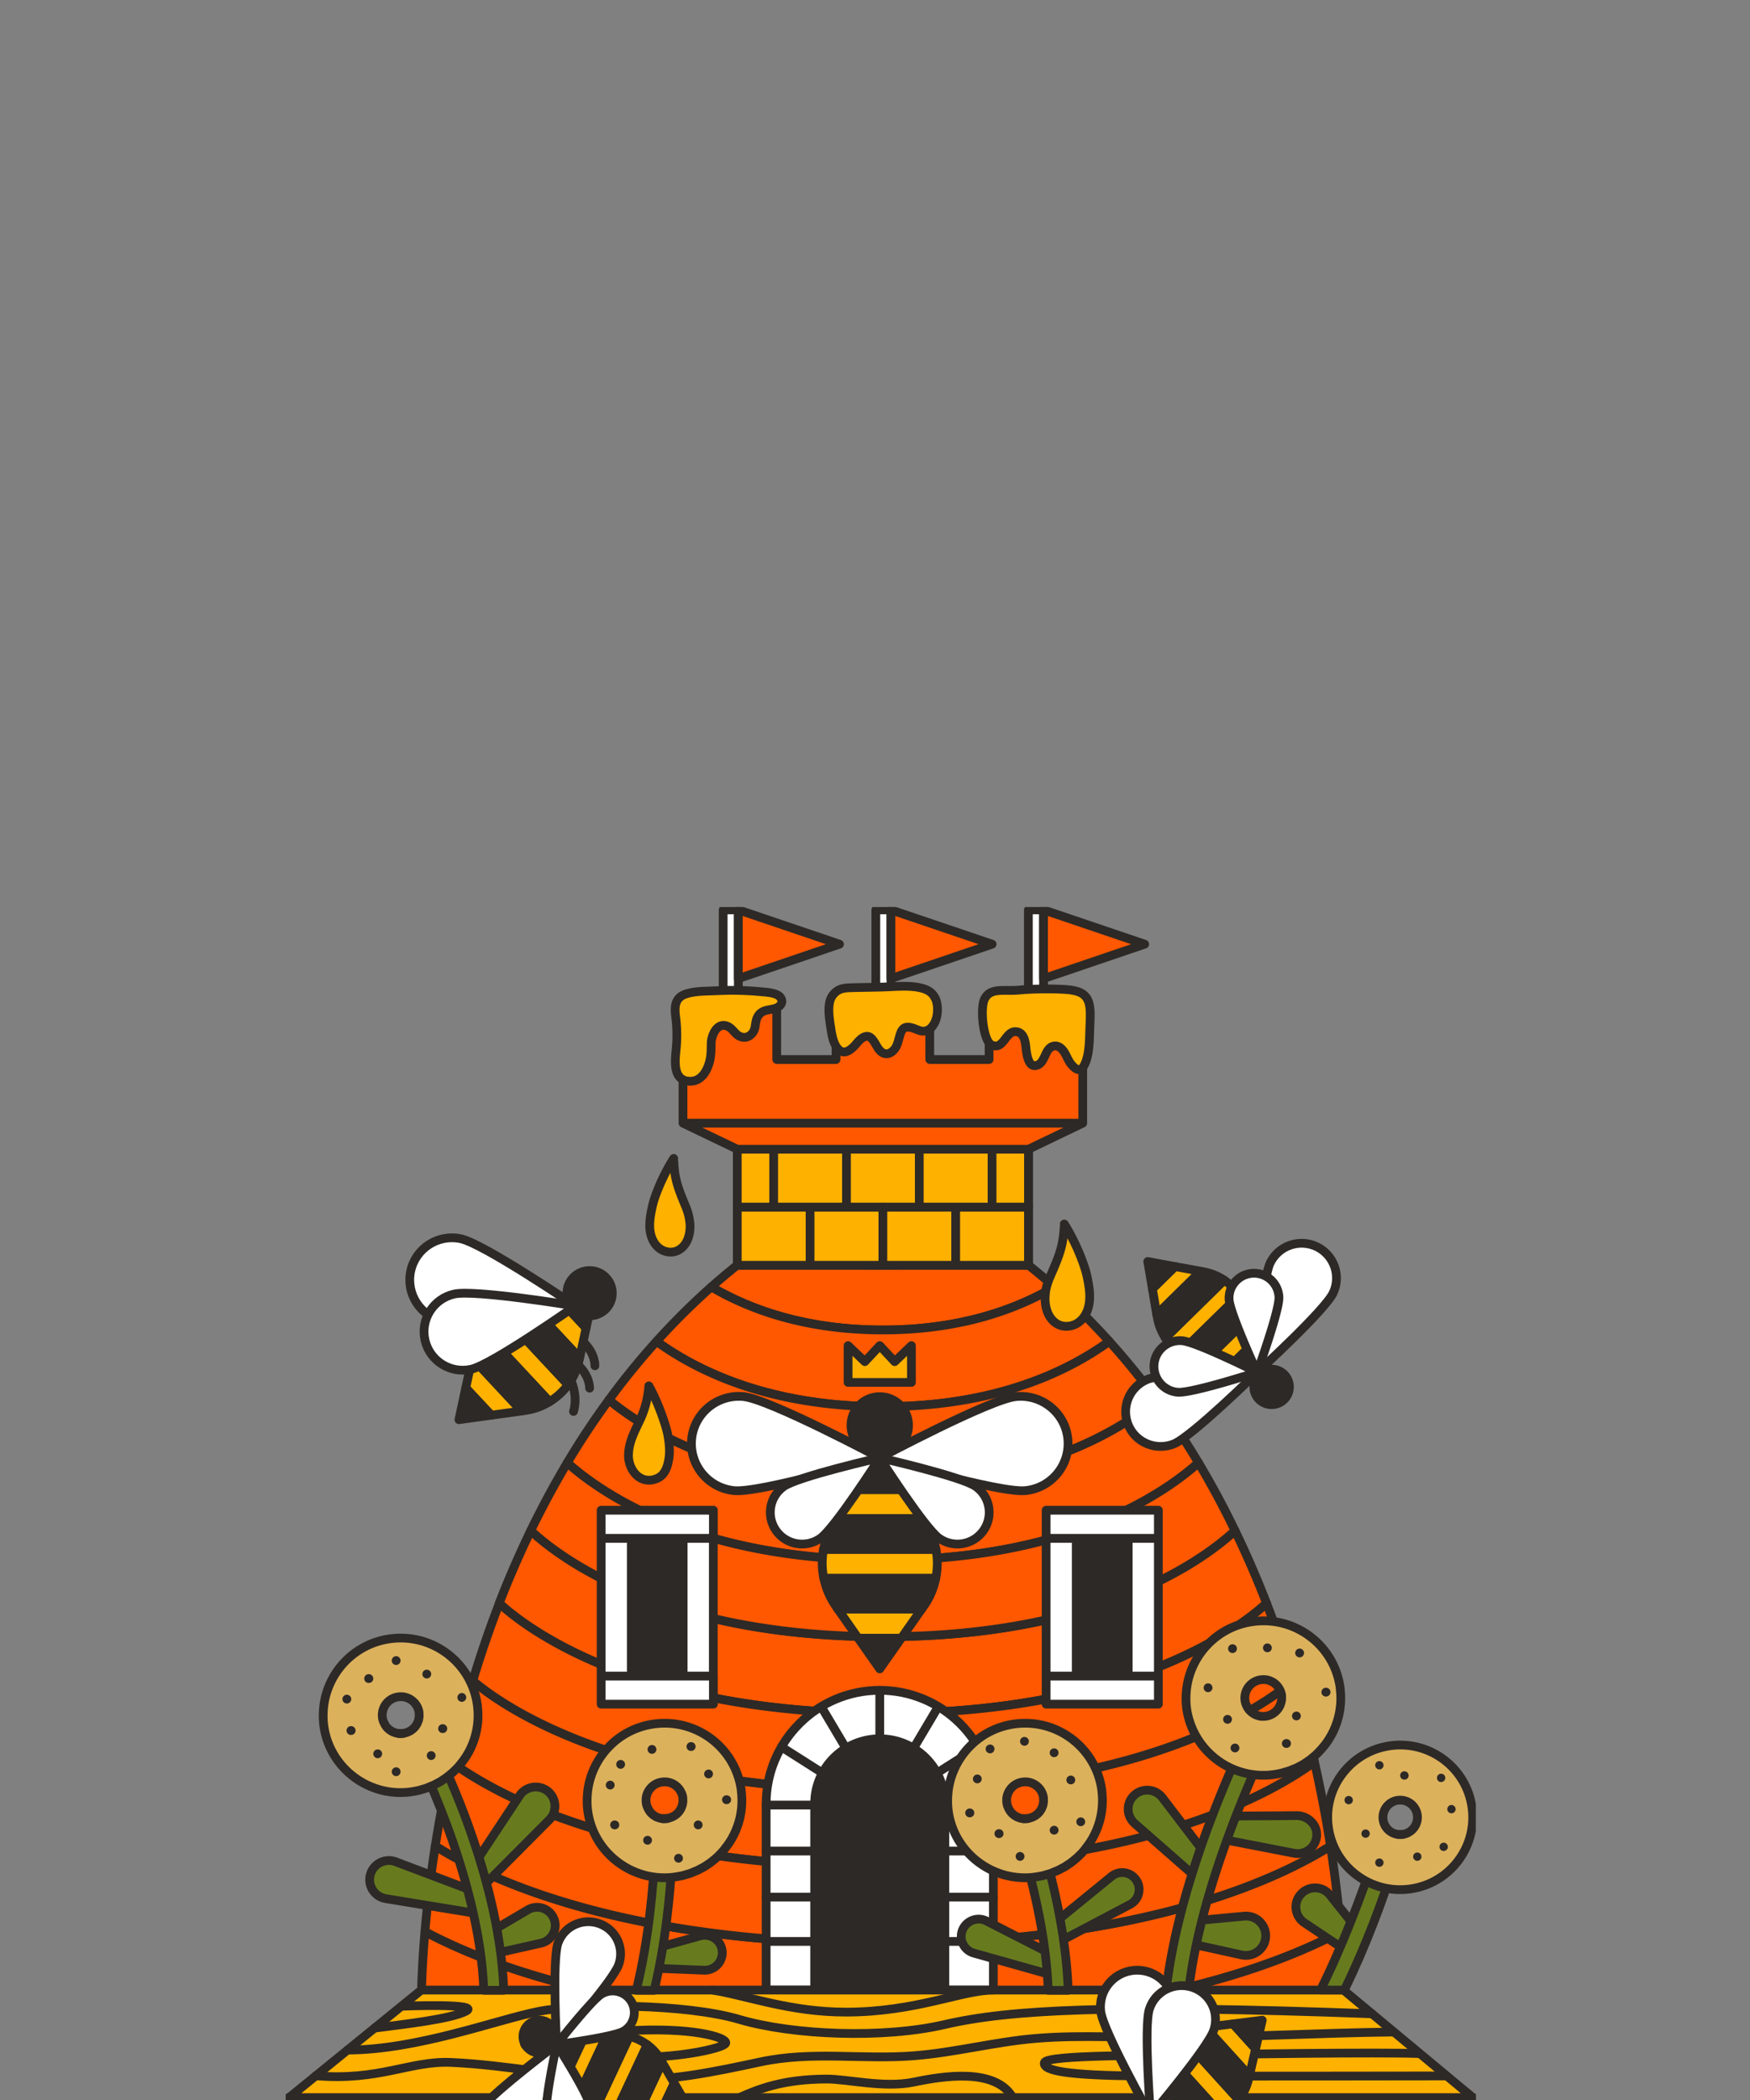 <svg fill="none" height="720" width="600" xmlns="http://www.w3.org/2000/svg"><rect width="100%" height="100%" fill="#808080" stroke="none"/><g clip-path="url(#a)"><g clip-path="url(#b)"><path d="M505.037 719.18H98.961v31.888h406.076V719.18ZM361.526 441.238c-6.542-5.785-13.524-11.269-20.918-16.451-9.84 5.237-22.32 9.048-37.905 9.048-15.586 0-28.065-3.784-37.906-9.048-7.422 5.182-14.404 10.666-20.918 16.451 13.551 7.952 32.71 14.751 58.824 14.751 26.113 0 45.272-6.799 58.823-14.751Z" stroke-width="3" stroke-linejoin="round" stroke-linecap="round" stroke="#2D2926" fill="#FF5800"></path><path d="M380.329 459.91a236.813 236.813 0 0 0-18.802-18.672c-13.551 7.952-32.738 14.751-58.824 14.751-26.085 0-45.272-6.799-58.823-14.751-6.707 5.95-12.947 12.201-18.802 18.672 14.789 10.693 39.582 22.374 77.625 22.374s62.837-11.681 77.626-22.374Z" stroke-width="3" stroke-linejoin="round" stroke-linecap="round" stroke="#2D2926" fill="#FF5800"></path><path d="M410.919 501.532a273.904 273.904 0 0 0-14.294-21.579c-14.321 11.763-43.623 28.625-93.925 28.625-50.303 0-79.605-16.862-93.926-28.625a273.904 273.904 0 0 0-14.294 21.579c12.617 11.241 45.438 33.34 108.22 33.34 62.781 0 95.602-22.099 108.219-33.34Z" stroke-width="3" stroke-linejoin="round" stroke-linecap="round" stroke="#2D2926" fill="#FF5800"></path><path d="M396.628 479.953a257.25 257.25 0 0 0-16.3-20.043c-14.788 10.693-39.582 22.374-77.625 22.374s-62.837-11.681-77.625-22.374a247.748 247.748 0 0 0-16.301 20.043c14.321 11.763 43.623 28.625 93.926 28.625 50.302 0 79.604-16.862 93.925-28.625ZM340.608 424.76a233.75 233.75 0 0 0-37.906-21.524 234.977 234.977 0 0 0-37.905 21.524c9.84 5.237 22.32 9.048 37.905 9.048 15.586 0 28.065-3.784 37.906-9.048ZM144.455 688.636h92.991c-46.811-6.115-76.058-17.987-91.754-26.377-1.402 16.369-1.237 26.377-1.237 26.377ZM434.257 549.706c-3.216-8.28-6.79-16.616-10.83-24.924-10.281 9.57-45.795 36.385-120.726 36.385-74.932 0-110.418-26.815-120.726-36.385a341.652 341.652 0 0 0-10.83 24.924c8.658 8.006 46.564 37.755 131.528 37.755 84.965 0 122.87-29.749 131.529-37.755h.055Z" stroke-width="3" stroke-linejoin="round" stroke-linecap="round" stroke="#2D2926" fill="#FF5800"></path><path d="M423.425 524.782a294.007 294.007 0 0 0-12.507-23.25c-12.617 11.241-45.437 33.341-108.219 33.341s-95.603-22.1-108.219-33.341a312.81 312.81 0 0 0-12.507 23.25c10.28 9.57 45.794 36.385 120.726 36.385 74.931 0 110.418-26.815 120.726-36.385ZM450.694 604.104a417.078 417.078 0 0 0-7.339-27.857c-9.813 8.335-50.495 37.509-140.627 37.509s-130.841-29.146-140.627-37.509a417.078 417.078 0 0 0-7.339 27.857c13.386 9.926 57.174 35.946 147.966 35.946s134.58-26.02 147.966-35.946Z" stroke-width="3" stroke-linejoin="round" stroke-linecap="round" stroke="#2D2926" fill="#FF5800"></path><path d="M456.165 632.894c-17.729 11.187-64.239 33.451-153.464 33.451s-135.734-22.264-153.464-33.451a432.919 432.919 0 0 0-3.546 29.365c15.696 8.39 44.943 20.235 91.754 26.377h130.512c46.812-6.115 76.058-17.987 91.754-26.377a432.279 432.279 0 0 0-3.546-29.365Z" stroke-width="3" stroke-linejoin="round" stroke-linecap="round" stroke="#2D2926" fill="#FF5800"></path><path d="M456.166 632.894c-1.374-8.911-3.189-18.59-5.497-28.79-13.387 9.926-57.175 35.946-147.967 35.946-90.792 0-134.58-26.02-147.966-35.946a437.177 437.177 0 0 0-5.498 28.79c17.73 11.187 64.239 33.45 153.464 33.45s135.734-22.263 153.464-33.45Z" stroke-width="3" stroke-linejoin="round" stroke-linecap="round" stroke="#2D2926" fill="#FF5800"></path><path d="M443.356 576.247c-2.639-8.692-5.635-17.575-9.099-26.541-8.658 8.006-46.564 37.755-131.528 37.755-84.965 0-122.87-29.749-131.529-37.755a365.97 365.97 0 0 0-9.098 26.541c9.813 8.335 50.494 37.509 140.627 37.509 90.132 0 130.841-29.146 140.627-37.509ZM367.957 688.636h92.991s.165-9.981-1.237-26.377c-15.695 8.39-44.942 20.235-91.754 26.377Z" stroke-width="3" stroke-linejoin="round" stroke-linecap="round" stroke="#2D2926" fill="#FF5800"></path><path d="M262.68 682.302v-63.913c0-21.413 17.482-38.852 38.95-38.852 21.468 0 38.95 17.439 38.95 38.852v63.913h-77.9Z" stroke-width="3" stroke-linejoin="round" stroke-linecap="round" stroke="#2D2926" fill="#fff"></path><path d="M301.629 596.153c12.314 0 22.32 9.98 22.32 22.264v63.912h-44.64v-63.912c0-12.284 10.005-22.264 22.32-22.264Z" stroke-width="3" stroke-linejoin="round" stroke-linecap="round" stroke="#2D2926" fill="#2D2926"></path><path d="M301.629 596.153v-16.588M279.31 650.442h-16.63M279.31 634.649h-16.63M279.31 618.883h-16.63M281.948 607.861l-14.018-8.911M290.028 599.388l-8.383-14.12M323.949 650.442h16.63M279.31 665.632h-16.63M323.949 665.632h16.63M323.949 634.649h16.63M323.949 618.883h16.63M321.309 607.861l14.018-8.911M313.227 599.388l8.383-14.12M272.602 415.794l1.676 5.456M285.766 412.12l2.803 9.13M299.512 410.31l3.353 10.94M314.023 411.023l3.162 10.227M329.391 414.45l2.089 6.8" stroke-width="3" stroke-linejoin="round" stroke-linecap="round" stroke="#2D2926"></path><path d="M352.617 390.02h-99.836v43.788h99.836V390.02Z" stroke-width="3" stroke-linejoin="round" stroke-linecap="round" stroke="#2D2926" fill="#DCB15C"></path><path d="M265.261 394.023h-12.48v19.906h12.48v-19.906ZM290.221 394.023h-24.959v19.906h24.959v-19.906ZM315.181 394.023h-24.958v19.906h24.958v-19.906Z" stroke-width="3" stroke-linejoin="round" stroke-linecap="round" stroke="#2D2926" fill="#FFB100"></path><path d="M340.139 394.023H315.18v19.906h24.959v-19.906ZM352.62 394.023h-12.479v19.906h12.479v-19.906ZM277.74 413.902h-24.959v19.906h24.959v-19.906ZM302.701 413.902h-24.959v19.906h24.959v-19.906Z" stroke-width="3" stroke-linejoin="round" stroke-linecap="round" stroke="#2D2926" fill="#FFB100"></path><path d="M327.658 413.902h-24.959v19.906h24.959v-19.906ZM352.619 413.902H327.66v19.906h24.959v-19.906Z" stroke-width="3" stroke-linejoin="round" stroke-linecap="round" stroke="#2D2926" fill="#FFB100"></path><path d="M234.23 527.442h-17.785v46.584h17.785v-46.584Z" stroke-width="3" stroke-linejoin="round" stroke-linecap="round" stroke="#2D2926" fill="#2D2926"></path><path d="M244.592 517.791h-38.483v9.624h38.483v-9.624ZM244.592 574.657h-38.483v9.624h38.483v-9.624ZM216.445 527.442h-10.336v47.215h10.336v-47.215ZM244.566 527.442H234.23v47.215h10.336v-47.215Z" stroke-width="3" stroke-linejoin="round" stroke-linecap="round" stroke="#2D2926" fill="#fff"></path><path d="M386.816 527.442h-17.785v46.584h17.785v-46.584Z" stroke-width="3" stroke-linejoin="round" stroke-linecap="round" stroke="#2D2926" fill="#2D2926"></path><path d="M397.151 517.791h-38.483v9.624h38.483v-9.624ZM397.151 574.657h-38.483v9.624h38.483v-9.624ZM369.003 527.442h-10.335v47.215h10.335v-47.215ZM397.148 527.442h-10.336v47.215h10.336v-47.215Z" stroke-width="3" stroke-linejoin="round" stroke-linecap="round" stroke="#2D2926" fill="#fff"></path><path d="M354.348 385.085H234.172l18.609 8.938h99.835l18.61-8.938h-16.878ZM339.12 341.846v21.414h-20.341v-21.414h-32.133v21.414h-20.341v-21.414h-32.133V385.085h137.054V341.846H339.12Z" stroke-width="3" stroke-linejoin="round" stroke-linecap="round" stroke="#2D2926" fill="#FF5800"></path><path d="M144.452 682.302 99.098 719.18H504.98l-44.365-36.878H144.452Z" stroke-width="3" stroke-linejoin="round" stroke-linecap="round" stroke="#2D2926" fill="#FFB100"></path><path d="M108.309 711.695c21.77 1.837 32.298-5.182 46.289-4.579 19.654.877 38.977 5.155 58.659 5.922 16.08.631 31.913-2.769 47.553-6.114 17.565-3.756 34.827-.713 52.447-2.084 14.074-1.097 27.79-4.771 41.836-5.95 15.943-1.343 31.968-.082 47.939-.411 24.986 0 49.89-1.535 74.876-1.782M486.234 704.072c-13.249-.493-64.211.192-76.91.466-12.672.275-50.495-.137-51.237 2.633-.743 2.769 7.889 4.441 32.985 4.579 25.069.137 104.096 0 104.096 0M253.445 719.18c6.185-2.714 14.679-6.361 30.044-6.361 7.147 0 19.654 3.153 29.797 1.042 10.143-2.111 28.01-4.963 33.975 5.319" stroke-width="3" stroke-linejoin="round" stroke-linecap="round" stroke="#2D2926"></path><path d="M218.177 696.121c-13.551.576-38.318 1.535-38.318 4.634 0 3.098 32.463 4.551 40.462 4.551 13.029 0 26.608-2.851 28.34-4.551 1.732-1.7-8.796-5.539-30.511-4.634h.027Z" stroke-width="3" stroke-linejoin="round" stroke-linecap="round" stroke="#2D2926"></path><path d="M119.137 702.866c24.024 0 51.512-10.501 65.585-13.243 14.074-2.742 50.193-2.742 68.72 2.742 18.526 5.456 49.395 6.662 70.506 1.754 21.935-5.099 56.432-7.019 146.454-3.674M128.457 695.353c9.593-1.261 26.168-3.071 31.364-5.84 5.195-2.769-22.046-1.672-22.046-1.672" stroke-width="3" stroke-linejoin="round" stroke-linecap="round" stroke="#2D2926"></path><path d="M244.125 682.302c11.765 1.81 26.498 7.568 45.904 7.568 23.942 0 39.968-7.568 50.55-7.568" stroke-width="3" stroke-linejoin="round" stroke-linecap="round" stroke="#2D2926"></path><path d="M301.63 498.543c5.45 0 9.868-4.407 9.868-9.843 0-5.437-4.418-9.844-9.868-9.844s-9.868 4.407-9.868 9.844c0 5.436 4.418 9.843 9.868 9.843Z" stroke-width="3" stroke-linejoin="round" stroke-linecap="round" stroke="#2D2926" fill="#2D2926"></path><path d="M301.629 499.832s-41.04 12.146-49.946 11.241c-8.933-.905-15.42-8.856-14.541-17.74.907-8.911 8.879-15.381 17.785-14.504 8.933.905 46.702 21.003 46.702 21.003ZM301.629 499.832s41.039 12.146 49.945 11.241c8.934-.905 15.421-8.856 14.541-17.74-.907-8.911-8.878-15.381-17.784-14.504-8.907.877-46.702 21.003-46.702 21.003Z" stroke-width="3" stroke-linejoin="round" stroke-linecap="round" stroke="#2D2926" fill="#fff"></path><path d="M294.232 561.66h14.788l6.955-9.953h-28.698l6.955 9.953ZM301.63 499.832l-.247.356h.495l-.248-.356ZM282.443 541.151h38.373c.687-3.29.715-6.662.082-9.953h-38.537a25.266 25.266 0 0 0 .082 9.953ZM293.99 510.717l-6.955 9.953h29.192l-6.954-9.953H293.99Z" stroke-width="3" stroke-linejoin="round" stroke-linecap="round" stroke="#2D2926" fill="#FFB100"></path><path d="M301.877 500.188h-.495l-7.394 10.529h15.283l-7.394-10.529ZM286.4 521.574c-2.062 2.962-3.381 6.252-4.041 9.652h38.538c-.66-3.4-1.979-6.69-4.041-9.652l-.632-.904h-29.219l-.632.904h.027ZM286.399 550.446l.88 1.234h28.725l.879-1.234c2.007-2.851 3.271-6.032 3.959-9.295h-38.373c.687 3.263 1.951 6.444 3.958 9.295h-.028ZM301.629 572.189l7.394-10.529h-14.789l7.395 10.529Z" stroke-width="3" stroke-linejoin="round" stroke-linecap="round" stroke="#2D2926" fill="#2D2926"></path><path d="M301.63 499.832s-15.449 24.128-20.369 27.583c-4.92 3.454-11.71 2.275-15.173-2.633-3.463-4.907-2.281-11.68 2.639-15.135 4.92-3.454 32.903-9.815 32.903-9.815Z" stroke-width="3" stroke-linejoin="round" stroke-linecap="round" stroke="#2D2926" fill="#fff"></path><path d="M301.629 499.832s15.448 24.128 20.368 27.583c4.921 3.454 11.71 2.275 15.174-2.633 3.463-4.907 2.281-11.68-2.639-15.135-4.921-3.454-32.903-9.815-32.903-9.815Z" stroke-width="3" stroke-linejoin="round" stroke-linecap="round" stroke="#2D2926" fill="#fff"></path><path d="M312.489 473.976h-21.716v-12.613l5.745 5.484 5.113-5.484 5.113 5.484 5.745-5.484v12.613Z" stroke-width="3" stroke-linejoin="round" stroke-linecap="round" stroke="#2D2926" fill="#FFB100"></path><path d="m164.657 649.263-28.972-10.94c-3.683-1.399-7.779.74-8.741 4.551-.935 3.729 1.539 7.458 5.333 8.089l32.325 5.291.055-7.019v.028ZM161.113 641.448l17.043-25.801c2.171-3.29 6.734-3.948 9.758-1.425 2.941 2.467 3.161 6.937.44 9.678l-23.09 23.197-4.178-5.649h.027ZM166.637 663.246l14.348-8.445a6.199 6.199 0 0 1 8.714 2.578c1.814 3.591-.247 7.924-4.178 8.828l-17.317 3.921-1.567-6.854v-.028ZM224.529 668.044l15.503-4.304c3.353-.933 6.789 1.179 7.476 4.579.77 3.811-2.226 7.32-6.102 7.183l-17.125-.685.248-6.773ZM408.501 658.667l18.059-1.7a6.764 6.764 0 0 1 7.394 6.553c.11 4.36-3.93 7.678-8.219 6.745l-18.856-4.14 1.622-7.458ZM461.853 669.004l-14.623-9.761c-3.161-2.111-3.876-6.443-1.54-9.432 2.612-3.345 7.67-3.4 10.308-.055l11.628 14.642-5.8 4.634.027-.028Z" stroke-width="3" stroke-linejoin="round" stroke-linecap="round" stroke="#2D2926" fill="#677B1E"></path><path d="M147.699 595.742c-.77-1.7-2.804-2.495-4.535-1.7-1.732.767-2.474 2.796-1.705 4.524.22.466 23.008 44.144 24.409 83.818h6.845c-1.347-41.073-24.107-84.641-25.014-86.642ZM444.427 622.502l-23.502.165s-.055 0-.055.055c-.632 2.604-1.21 5.237-1.979 7.786 0 .028 0 .083.055.083l24.739 4.798c3.82.74 7.476-2.029 7.751-5.95.275-3.921-3.134-6.992-7.009-6.964v.027ZM417.076 640.626l-18.554-24.293c-2.364-3.098-6.899-3.455-9.73-.74-2.749 2.632-2.639 7.046.219 9.569l24.327 21.331 3.738-5.867Z" stroke-width="3" stroke-linejoin="round" stroke-linecap="round" stroke="#2D2926" fill="#677B1E"></path><path d="M425.733 602.788a7.558 7.558 0 0 1-1.457-.987c-8.823 19.687-21.11 51.191-24.436 80.583h7.724c3.353-29.146 16.218-61.253 24.821-80.226-1.786 1.535-4.508 1.672-6.652.603v.027Z" stroke-width="3" stroke-linejoin="round" stroke-linecap="round" stroke="#2D2926" fill="#677B1E"></path><path d="M454.104 598.456s.083-.082.11-.137c.495-.658.99-1.344 1.429-2.056a26.21 26.21 0 0 0 3.849-17.247c0-.164 0-.301-.028-.466-2.034-14.477-15.42-24.594-29.961-22.565-12.205 1.7-21.276 11.433-22.678 23.086a28.925 28.925 0 0 0-.192 3.126v.356c0 1.097.082 2.194.22 3.291.22 1.535.577 3.016 1.044 4.441 3.876 12.037 15.943 19.934 28.917 18.124a.953.953 0 0 0 .275-.055 24.37 24.37 0 0 0 2.392-.466c.384-.082.714-.219 1.099-.329.495-.137.99-.274 1.457-.439.412-.137.825-.329 1.237-.493.385-.165.797-.302 1.182-.466.467-.22.907-.466 1.374-.713.303-.165.605-.302.907-.494.495-.301.99-.63 1.457-.959.22-.165.44-.275.66-.439a21.284 21.284 0 0 0 1.512-1.234c.137-.11.302-.247.44-.356.549-.466 1.044-.987 1.539-1.508l.247-.247a32.353 32.353 0 0 0 1.512-1.782v.027Zm-21.55-9.98a5.976 5.976 0 0 1-.962-.165 4.231 4.231 0 0 1-.55-.192 4.283 4.283 0 0 1-.55-.192 4.359 4.359 0 0 1-.495-.274c-.165-.109-.329-.192-.494-.301l-.413-.329c-.165-.138-.302-.275-.467-.412a4.64 4.64 0 0 1-.357-.384 3.84 3.84 0 0 1-.385-.548c-.083-.137-.193-.274-.248-.411-.137-.22-.219-.466-.329-.686-.055-.137-.11-.246-.165-.384a5.007 5.007 0 0 1-.275-1.151c-.495-3.455 1.924-6.663 5.415-7.129.44-.055.852-.082 1.292-.055 2.309.137 4.315 1.563 5.277 3.592.275.576.495 1.179.578 1.837.027.219 0 .411 0 .631 0 .219.027.438 0 .658 0 .274-.083.521-.138.767-.027.138-.027.302-.082.439-.083.329-.22.631-.358.96a.295.295 0 0 1-.082.192 6.328 6.328 0 0 1-4.755 3.482h-.055c-.468.055-.907.082-1.375.027h-.137l.11.028Z" stroke-width="3" stroke-linejoin="round" stroke-linecap="round" stroke="#2D2926" fill="#DCB15C"></path><path d="m363.092 671.335-24.849-12.695c-3.161-1.618-7.036-.11-8.301 3.208-1.209 3.263.605 6.854 3.958 7.787l28.423 8.006.742-6.279.027-.027ZM360.039 660.504l21.056-17.164c2.693-2.193 6.679-1.563 8.548 1.371a5.783 5.783 0 0 1-2.171 8.226l-25.399 13.407-2.006-5.84h-.028Z" stroke-width="3" stroke-linejoin="round" stroke-linecap="round" stroke="#2D2926" fill="#677B1E"></path><path d="M356.99 631.166c-.193.329-.385.631-.55.96-.247 1.124-.88 2.139-1.704 2.934a5.374 5.374 0 0 1-.99.768 8.126 8.126 0 0 1-1.759.904 3.14 3.14 0 0 1-.495.11c3.986 14.148 7.367 30.298 7.889 45.57h6.845c-.578-17.466-4.646-35.781-9.209-51.246h-.027Z" stroke-width="3" stroke-linejoin="round" stroke-linecap="round" stroke="#2D2926" fill="#677B1E"></path><path d="M372.354 633.524s.082-.109.137-.137c.495-.658.99-1.343 1.43-2.029a26.205 26.205 0 0 0 3.848-17.246c0-.164 0-.301-.027-.466-2.035-14.477-15.421-24.594-29.962-22.565-12.205 1.7-21.276 11.433-22.677 23.086-.11 1.042-.193 2.056-.193 3.126v.356c0 1.097.083 2.194.22 3.29.247 1.81.687 3.565 1.264 5.21 2.062 5.813 6.048 10.583 11.133 13.709.715.439 1.457.85 2.227 1.234a28.918 28.918 0 0 0 4.81 1.81c2.501.658 5.113.987 7.806.877.907-.027 1.787-.11 2.694-.247a41.416 41.416 0 0 0 2.666-.493c.33-.083.66-.192.99-.302.522-.137 1.045-.274 1.567-.466.412-.137.797-.329 1.182-.494l1.237-.493c.467-.219.879-.466 1.319-.686.303-.164.632-.329.935-.493.495-.302.962-.631 1.429-.932.22-.165.467-.302.687-.466.523-.384 1.017-.796 1.512-1.207.165-.137.302-.247.467-.384.523-.466 1.045-.987 1.54-1.48.082-.083.192-.165.275-.274a29.637 29.637 0 0 0 1.484-1.755v-.083Zm-21.44-9.98a6.855 6.855 0 0 1-1.045-.164 2.98 2.98 0 0 1-.522-.192c-.193-.055-.385-.137-.55-.192a4.52 4.52 0 0 1-.495-.274c-.165-.11-.33-.192-.495-.302l-.412-.329c-.165-.137-.302-.274-.467-.411-.11-.11-.22-.247-.33-.384a3.992 3.992 0 0 1-.385-.549c-.082-.137-.192-.274-.247-.411-.138-.219-.22-.439-.33-.685-.055-.137-.11-.247-.165-.384a5.068 5.068 0 0 1-.275-1.152c-.495-3.454 1.924-6.662 5.415-7.129.44-.054.852-.082 1.292-.054a6.375 6.375 0 0 1 5.03 3.07c.413.713.715 1.509.825 2.358v.521c0 .247.055.521.027.768 0 .247-.082.494-.11.713-.027.165-.027.329-.082.494a4.738 4.738 0 0 1-.33.877l-.082.247a5.96 5.96 0 0 1-.605.987v.027c-.962 1.289-2.419 2.194-4.123 2.468h-.055c-.467.055-.907.082-1.347.027h-.055l-.082.055Z" stroke-width="3" stroke-linejoin="round" stroke-linecap="round" stroke="#2D2926" fill="#DCB15C"></path><path d="M227.797 636.76c-1.155-.494-2.199-1.124-3.244-1.782-.522 11.269-2.007 29.612-6.405 47.434h6.13c3.986-16.643 5.525-33.341 6.13-44.638-.88-.274-1.759-.63-2.584-.987l-.027-.027ZM471.336 636.157c-4.481 13.627-11.05 31.01-18.582 46.145h8.164c7.504-15.327 13.084-30.681 17.482-44.253l-7.064-1.92v.028Z" stroke-width="3" stroke-linejoin="round" stroke-linecap="round" stroke="#2D2926" fill="#677B1E"></path><path d="M158.28 604.324s.082-.11.137-.137c.495-.658.99-1.344 1.43-2.029a26.21 26.21 0 0 0 3.848-17.247c0-.164 0-.301-.055-.466-2.034-14.477-15.421-24.594-29.962-22.565-12.204 1.7-21.275 11.433-22.677 23.086a28.925 28.925 0 0 0-.192 3.126v.356c0 1.097.082 2.194.219 3.291a26.787 26.787 0 0 0 1.265 5.209c2.062 5.813 6.047 10.584 11.132 13.709.715.439 1.457.85 2.227 1.234a28.863 28.863 0 0 0 4.81 1.81c2.502.658 5.113.987 7.807.877a22.09 22.09 0 0 0 2.694-.247 41.544 41.544 0 0 0 2.666-.493c.33-.082.66-.192.989-.302a16.817 16.817 0 0 0 1.567-.466c.413-.137.797-.329 1.182-.493l1.237-.494c.467-.219.88-.466 1.32-.685.302-.165.632-.329.934-.494.495-.301.962-.63 1.43-.932.219-.165.467-.302.687-.466a32.224 32.224 0 0 0 1.512-1.207c.137-.137.302-.246.467-.383.522-.467 1.044-.988 1.539-1.481.083-.082.193-.165.275-.274a29.637 29.637 0 0 0 1.484-1.755l.028-.082Zm-21.441-9.981a6.862 6.862 0 0 1-1.044-.164 2.98 2.98 0 0 1-.522-.192c-.193-.055-.385-.137-.55-.192a4.52 4.52 0 0 1-.495-.274c-.165-.11-.33-.192-.495-.302a118.58 118.58 0 0 1-.412-.329c-.165-.137-.302-.274-.467-.411-.11-.11-.248-.247-.33-.384a3.897 3.897 0 0 1-.385-.548c-.082-.137-.192-.275-.247-.412a15.85 15.85 0 0 1-.33-.685c-.055-.137-.11-.247-.165-.384a5.003 5.003 0 0 1-.275-1.152c-.495-3.454 1.924-6.662 5.415-7.128.44-.055.852-.083 1.292-.055a6.373 6.373 0 0 1 5.03 3.071c.413.713.715 1.508.825 2.358v.521c0 .246.055.521.027.767 0 .247-.082.494-.11.713-.027.165-.027.329-.082.494a4.738 4.738 0 0 1-.33.877l-.082.247a5.96 5.96 0 0 1-.605.987v.027c-.962 1.289-2.419 2.194-4.123 2.468h-.055c-.468.055-.907.082-1.347.028h-.055l-.083.054Z" stroke-width="3" stroke-linejoin="round" stroke-linecap="round" stroke="#2D2926" fill="#DCB15C"></path><path d="M138.214 594.316h.055c-.467.055-.962.082-1.429.055.44.027.907 0 1.347-.028l.027-.027Z" stroke-width="3" stroke-linejoin="round" stroke-linecap="round" stroke="#2D2926" fill="#DCB15C"></path><path d="M120.402 594.837a1.51 1.51 0 0 0 1.512-1.508 1.51 1.51 0 0 0-1.512-1.508 1.51 1.51 0 1 0 0 3.016ZM126.395 577.015a1.51 1.51 0 1 0 0-3.016 1.51 1.51 0 0 0-1.512 1.508 1.51 1.51 0 0 0 1.512 1.508ZM146.324 575.479a1.51 1.51 0 0 0 1.512-1.508 1.51 1.51 0 0 0-1.512-1.508 1.51 1.51 0 0 0-1.512 1.508 1.51 1.51 0 0 0 1.512 1.508ZM158.336 583.486a1.51 1.51 0 0 0 1.512-1.508 1.51 1.51 0 0 0-1.512-1.509 1.51 1.51 0 0 0-1.512 1.509 1.51 1.51 0 0 0 1.512 1.508ZM151.82 594.179a1.51 1.51 0 0 0 1.512-1.508 1.51 1.51 0 0 0-1.512-1.508 1.51 1.51 0 1 0 0 3.016ZM147.836 603.419a1.51 1.51 0 0 0 1.512-1.508 1.51 1.51 0 0 0-1.512-1.508 1.51 1.51 0 0 0-1.512 1.508 1.51 1.51 0 0 0 1.512 1.508ZM135.824 608.957a1.51 1.51 0 0 0 1.512-1.508 1.51 1.51 0 0 0-1.512-1.508 1.51 1.51 0 0 0-1.512 1.508 1.51 1.51 0 0 0 1.512 1.508ZM129.5 602.816a1.51 1.51 0 0 0 1.512-1.508 1.51 1.51 0 0 0-1.512-1.508 1.51 1.51 0 0 0-1.512 1.508 1.51 1.51 0 0 0 1.512 1.508ZM118.918 584.061a1.51 1.51 0 0 0 1.512-1.508 1.51 1.51 0 0 0-1.512-1.508 1.51 1.51 0 0 0-1.512 1.508 1.51 1.51 0 0 0 1.512 1.508ZM135.824 570.846a1.51 1.51 0 0 0 1.512-1.508 1.51 1.51 0 0 0-1.512-1.508 1.51 1.51 0 0 0-1.512 1.508 1.51 1.51 0 0 0 1.512 1.508Z" fill="#2D2926"></path><path d="M248.741 633.524s.082-.109.137-.137c.495-.658.99-1.343 1.429-2.029a26.205 26.205 0 0 0 3.849-17.246c0-.164 0-.301-.028-.466-2.034-14.477-15.42-24.594-29.961-22.565-12.205 1.7-21.276 11.433-22.678 23.086a28.894 28.894 0 0 0-.192 3.126v.356c0 1.097.082 2.194.22 3.29.247 1.81.687 3.565 1.264 5.21 2.062 5.813 6.047 10.583 11.133 13.709.714.439 1.457.85 2.226 1.234 1.54.74 3.134 1.344 4.811 1.81 2.501.658 5.112.987 7.806.877.907-.027 1.787-.11 2.694-.247a41.416 41.416 0 0 0 2.666-.493c.33-.083.66-.192.99-.302a17 17 0 0 0 1.567-.466c.412-.137.797-.329 1.182-.494l1.236-.493c.468-.219.88-.466 1.32-.686.302-.164.632-.329.934-.493.495-.302.963-.631 1.43-.932.22-.165.467-.302.687-.466.522-.384 1.017-.796 1.512-1.207.165-.137.302-.247.467-.384.55-.466 1.045-.987 1.539-1.508l.248-.246a29.637 29.637 0 0 0 1.484-1.755l.028-.083Zm-21.441-9.98a6.862 6.862 0 0 1-1.044-.164 4.385 4.385 0 0 1-.55-.192 4.5 4.5 0 0 1-.55-.192 4.52 4.52 0 0 1-.495-.274c-.165-.11-.329-.192-.494-.302l-.413-.329c-.165-.137-.302-.274-.467-.411a2.251 2.251 0 0 1-.33-.384 3.992 3.992 0 0 1-.385-.549c-.082-.137-.192-.274-.247-.411-.11-.219-.22-.439-.33-.685-.055-.137-.11-.247-.165-.384a5.068 5.068 0 0 1-.275-1.152c-.494-3.454 1.924-6.662 5.415-7.129.44-.054.853-.082 1.292-.054 2.309.137 4.316 1.562 5.278 3.591.275.576.495 1.179.577 1.837v.494c0 .247.055.521.028.768 0 .247-.083.493-.11.74-.028.165-.028.329-.083.466-.082.302-.22.603-.33.905a1.914 1.914 0 0 1-.082.219 5.88 5.88 0 0 1-.605.987v.028c-.962 1.288-2.419 2.193-4.123 2.467h-.055c-.467.055-.907.083-1.347.028h-.055l-.055.082Z" stroke-width="3" stroke-linejoin="round" stroke-linecap="round" stroke="#2D2926" fill="#DCB15C"></path><path d="M228.703 623.517h.054a8.334 8.334 0 0 1-1.429.054c.44.028.907 0 1.347-.027l.028-.027Z" stroke-width="3" stroke-linejoin="round" stroke-linecap="round" stroke="#2D2926" fill="#DCB15C"></path><path d="M209.215 613.536a1.51 1.51 0 0 0 1.512-1.508 1.51 1.51 0 0 0-1.512-1.508 1.51 1.51 0 0 0-1.512 1.508 1.51 1.51 0 0 0 1.512 1.508ZM223.535 601.308a1.51 1.51 0 0 0 1.512-1.508 1.51 1.51 0 0 0-1.512-1.508 1.51 1.51 0 0 0-1.512 1.508 1.51 1.51 0 0 0 1.512 1.508ZM242.942 609.725a1.51 1.51 0 0 0 1.511-1.508 1.51 1.51 0 0 0-1.511-1.508 1.51 1.51 0 0 0-1.512 1.508 1.51 1.51 0 0 0 1.512 1.508ZM249.152 618.554a1.51 1.51 0 0 0 1.512-1.508 1.51 1.51 0 0 0-1.512-1.508 1.51 1.51 0 1 0 0 3.016ZM239.371 627.191a1.51 1.51 0 0 0 1.512-1.508 1.51 1.51 0 0 0-1.512-1.508 1.51 1.51 0 0 0-1.512 1.508 1.51 1.51 0 0 0 1.512 1.508ZM232.637 638.624a1.51 1.51 0 0 0 1.512-1.508 1.51 1.51 0 0 0-1.512-1.508 1.51 1.51 0 0 0-1.512 1.508 1.51 1.51 0 0 0 1.512 1.508ZM222.024 632.455a1.51 1.51 0 0 0 1.511-1.508 1.51 1.51 0 0 0-1.511-1.508 1.51 1.51 0 0 0-1.512 1.508 1.51 1.51 0 0 0 1.512 1.508ZM210.727 627.191a1.51 1.51 0 1 0 0-3.016 1.51 1.51 0 0 0-1.512 1.508 1.51 1.51 0 0 0 1.512 1.508ZM212.789 606.435a1.51 1.51 0 0 0 1.512-1.508 1.51 1.51 0 0 0-1.512-1.508 1.51 1.51 0 0 0-1.512 1.508 1.51 1.51 0 0 0 1.512 1.508ZM236.895 600.321a1.51 1.51 0 1 0 0-3.016 1.51 1.51 0 0 0-1.512 1.508 1.51 1.51 0 0 0 1.512 1.508Z" fill="#2D2926"></path><path d="M352.316 623.517h.055c-.468.054-.962.082-1.43.054.44.028.908 0 1.347-.027l.028-.027Z" stroke-width="3" stroke-linejoin="round" stroke-linecap="round" stroke="#2D2926" fill="#DCB15C"></path><path d="M351.242 598.538a1.51 1.51 0 0 0 1.512-1.508 1.51 1.51 0 0 0-1.512-1.508 1.51 1.51 0 0 0-1.512 1.508 1.51 1.51 0 0 0 1.512 1.508ZM367.133 611.782a1.51 1.51 0 0 0 1.512-1.508 1.51 1.51 0 0 0-1.512-1.508 1.51 1.51 0 0 0-1.512 1.508 1.51 1.51 0 0 0 1.512 1.508ZM361.414 629a1.51 1.51 0 0 0 1.512-1.508 1.51 1.51 0 0 0-1.512-1.508 1.51 1.51 0 0 0-1.512 1.508 1.51 1.51 0 0 0 1.512 1.508ZM349.734 637.994a1.51 1.51 0 0 0 1.512-1.508 1.51 1.51 0 0 0-1.512-1.508 1.51 1.51 0 0 0-1.511 1.508 1.51 1.51 0 0 0 1.511 1.508ZM342.477 630.179a1.51 1.51 0 1 0 0-3.016 1.51 1.51 0 0 0-1.512 1.508 1.51 1.51 0 0 0 1.512 1.508ZM332.527 623.078a1.51 1.51 0 0 0 1.512-1.508 1.51 1.51 0 0 0-1.512-1.508 1.51 1.51 0 1 0 0 3.016ZM335.082 611.425a1.51 1.51 0 0 0 1.512-1.508 1.51 1.51 0 0 0-1.512-1.508 1.51 1.51 0 0 0-1.512 1.508 1.51 1.51 0 0 0 1.512 1.508ZM339.453 601.143a1.51 1.51 0 0 0 1.512-1.508 1.51 1.51 0 0 0-1.512-1.508 1.51 1.51 0 0 0-1.512 1.508 1.51 1.51 0 0 0 1.512 1.508ZM361.414 602.459a1.51 1.51 0 0 0 1.512-1.508 1.51 1.51 0 0 0-1.512-1.508 1.51 1.51 0 0 0-1.512 1.508 1.51 1.51 0 0 0 1.512 1.508ZM370.543 626.121a1.51 1.51 0 0 0 1.512-1.508 1.51 1.51 0 0 0-1.512-1.508 1.51 1.51 0 0 0-1.512 1.508 1.51 1.51 0 0 0 1.512 1.508ZM454.652 581.676a1.51 1.51 0 0 0 1.512-1.508 1.51 1.51 0 0 0-1.512-1.508 1.51 1.51 0 1 0 0 3.016ZM441.02 599.279a1.51 1.51 0 1 0 0-3.016 1.51 1.51 0 0 0-1.512 1.508 1.51 1.51 0 0 0 1.512 1.508ZM420.871 590.998a1.51 1.51 0 0 0 1.512-1.508 1.51 1.51 0 0 0-1.512-1.508 1.51 1.51 0 0 0-1.512 1.508 1.51 1.51 0 0 0 1.512 1.508ZM414.191 580.168a1.51 1.51 0 0 0 1.512-1.508 1.51 1.51 0 0 0-1.512-1.508 1.51 1.51 0 0 0-1.511 1.508 1.51 1.51 0 0 0 1.511 1.508ZM422.574 566.76a1.51 1.51 0 0 0 1.512-1.508 1.51 1.51 0 0 0-1.512-1.508 1.51 1.51 0 0 0-1.512 1.508 1.51 1.51 0 0 0 1.512 1.508ZM434.535 566.486a1.51 1.51 0 0 0 1.512-1.508 1.51 1.51 0 0 0-1.512-1.508 1.51 1.51 0 0 0-1.512 1.508 1.51 1.51 0 0 0 1.512 1.508ZM445.582 568.241a1.51 1.51 0 0 0 1.512-1.508 1.51 1.51 0 0 0-1.512-1.508 1.51 1.51 0 0 0-1.512 1.508 1.51 1.51 0 0 0 1.512 1.508ZM444.484 589.847a1.51 1.51 0 0 0 1.512-1.508 1.51 1.51 0 0 0-1.512-1.508 1.51 1.51 0 0 0-1.511 1.508 1.51 1.51 0 0 0 1.511 1.508ZM423.426 600.814a1.51 1.51 0 0 0 1.512-1.508 1.51 1.51 0 0 0-1.512-1.508 1.51 1.51 0 0 0-1.512 1.508 1.51 1.51 0 0 0 1.512 1.508Z" fill="#2D2926"></path><path d="M504.683 619.678c-1.897-13.572-14.459-23.031-28.038-21.14-13.606 1.892-23.089 14.423-21.193 27.967 1.897 13.573 14.459 23.032 28.038 21.14 13.606-1.892 23.09-14.422 21.193-27.967Zm-23.804 9.268c-3.244.438-6.24-1.81-6.68-5.045-.44-3.236 1.814-6.224 5.058-6.663 3.243-.439 6.239 1.809 6.679 5.045.44 3.235-1.814 6.224-5.057 6.663Z" stroke-width="3" stroke-linejoin="round" stroke-linecap="round" stroke="#2D2926" fill="#DCB15C"></path><path d="M480.874 628.946h.055c-.44.054-.88.082-1.32.054.413.028.825 0 1.265-.027v-.027Z" stroke-width="3" stroke-linejoin="round" stroke-linecap="round" stroke="#2D2926" fill="#DCB15C"></path><path d="M497.644 621.707c.79 0 1.43-.638 1.43-1.426 0-.787-.64-1.425-1.43-1.425-.789 0-1.429.638-1.429 1.425 0 .788.64 1.426 1.429 1.426ZM485.933 637.994c.79 0 1.43-.639 1.43-1.426 0-.788-.64-1.426-1.43-1.426-.789 0-1.429.638-1.429 1.426 0 .787.64 1.426 1.429 1.426ZM468.203 630.097c.789 0 1.429-.638 1.429-1.426 0-.787-.64-1.425-1.429-1.425-.79 0-1.43.638-1.43 1.425 0 .788.64 1.426 1.43 1.426ZM462.406 618.609c.789 0 1.429-.639 1.429-1.426 0-.787-.64-1.426-1.429-1.426s-1.429.639-1.429 1.426c0 .787.64 1.426 1.429 1.426ZM472.933 606.654c.79 0 1.43-.638 1.43-1.426 0-.787-.64-1.425-1.43-1.425-.789 0-1.429.638-1.429 1.425 0 .788.64 1.426 1.429 1.426ZM481.48 610.164a1.427 1.427 0 1 0 0-2.852c-.789 0-1.429.639-1.429 1.426 0 .788.64 1.426 1.429 1.426ZM494.101 610.986c.79 0 1.43-.638 1.43-1.425 0-.788-.64-1.426-1.43-1.426-.789 0-1.429.638-1.429 1.426 0 .787.64 1.425 1.429 1.425ZM494.976 634.621c.79 0 1.43-.638 1.43-1.426 0-.787-.64-1.425-1.43-1.425-.789 0-1.429.638-1.429 1.425 0 .788.64 1.426 1.429 1.426ZM472.933 640.05c.79 0 1.43-.638 1.43-1.426 0-.787-.64-1.426-1.43-1.426-.789 0-1.429.639-1.429 1.426 0 .788.64 1.426 1.429 1.426Z" fill="#2D2926"></path><path d="M253.14 311.96h-5.195v35.616h5.195V311.96Z" stroke-width="3" stroke-linejoin="round" stroke-linecap="round" stroke="#2D2926" fill="#fff"></path><path d="M253.141 311.96v23.552l34.689-11.79-34.689-11.762Z" stroke-width="3" stroke-linejoin="round" stroke-linecap="round" stroke="#2D2926" fill="#FF5800"></path><path d="M305.476 311.96h-5.195v35.616h5.195V311.96Z" stroke-width="3" stroke-linejoin="round" stroke-linecap="round" stroke="#2D2926" fill="#fff"></path><path d="M305.449 311.96v23.552l34.717-11.79-34.717-11.762Z" stroke-width="3" stroke-linejoin="round" stroke-linecap="round" stroke="#2D2926" fill="#FF5800"></path><path d="M357.785 311.96h-5.195v35.616h5.195V311.96Z" stroke-width="3" stroke-linejoin="round" stroke-linecap="round" stroke="#2D2926" fill="#fff"></path><path d="M357.785 311.96v23.552l34.69-11.79-34.69-11.762Z" stroke-width="3" stroke-linejoin="round" stroke-linecap="round" stroke="#2D2926" fill="#FF5800"></path><path d="m422.764 693.9 7.724 8.555-2.116 9.24-15.063-16.616 9.455-1.179ZM404.652 697.794l20.121 22.236a19.88 19.88 0 0 1-5.745 5.264l-20.204-22.318a19.434 19.434 0 0 1 5.828-5.155v-.027ZM392.996 720.441l2.144-9.267 15.283 16.917-9.428 1.179-7.999-8.829Z" stroke-width="3" stroke-linejoin="round" stroke-linecap="round" stroke="#2D2926" fill="#FFB100"></path><path d="m390.993 730.504-.247-.274 2.254-9.789 7.999 8.829-10.006 1.234ZM395.333 710.351c.632-2.742 1.869-5.237 3.491-7.403l20.203 22.319a19.688 19.688 0 0 1-7.724 2.714l-.852.11-15.31-16.917.192-.823ZM412.129 695.216l1.182-.137 15.036 16.616-.275 1.151c-.605 2.66-1.787 5.045-3.326 7.157l-20.121-22.237c2.254-1.316 4.783-2.248 7.477-2.577l.027.027ZM432.771 692.639l-2.281 9.816-7.724-8.555 10.005-1.261Z" stroke-width="3" stroke-linejoin="round" stroke-linecap="round" stroke="#2D2926" fill="#2D2926"></path><path d="M394.481 725.377s8.796-31.943 7.943-38.825c-.852-6.882-7.119-11.79-14.046-10.968-6.899.85-11.819 7.102-10.995 14.011.852 6.882 17.07 35.782 17.07 35.782h.028Z" stroke-width="3" stroke-linejoin="round" stroke-linecap="round" stroke="#2D2926" fill="#fff"></path><path d="M394.482 725.377s19.763-23.361 21.715-29.448c1.979-6.087-1.402-12.64-7.504-14.587-6.103-1.974-12.672 1.399-14.624 7.486-1.979 6.087.413 36.549.413 36.549Z" stroke-width="3" stroke-linejoin="round" stroke-linecap="round" stroke="#2D2926" fill="#fff"></path><path d="M202.15 451.136c4.296 0 7.779-3.474 7.779-7.759 0-4.286-3.483-7.76-7.779-7.76-4.296 0-7.779 3.474-7.779 7.76 0 4.285 3.483 7.759 7.779 7.759Z" stroke-width="3" stroke-linejoin="round" stroke-linecap="round" stroke="#2D2926" fill="#2D2926"></path><path d="m159.684 475.868 8.741 9.349 10.445-1.453-16.96-18.178-2.226 10.282ZM203.361 444.062l-.357.055.302.302.055-.357ZM165.754 456.291l22.65 24.293a22.248 22.248 0 0 0 6.377-5.813l-22.76-24.402a21.487 21.487 0 0 0-6.267 5.922ZM191.926 445.652l-10.418 1.454 17.235 18.507 2.199-10.309-9.016-9.652Z" stroke-width="3" stroke-linejoin="round" stroke-linecap="round" stroke="#2D2926" fill="#FFB100"></path><path d="m203.306 444.419-.303-.302-11.077 1.536 9.016 9.651 2.364-10.885ZM180.545 447.243c-3.106.439-5.965 1.563-8.522 3.126l22.76 24.402c1.759-2.413 3.106-5.182 3.739-8.253l.192-.932-17.235-18.48-.934.137ZM162.185 464.297l-.275 1.289 16.96 18.178 1.319-.192c2.997-.411 5.773-1.48 8.247-2.988l-22.65-24.293c-1.677 2.358-2.941 5.045-3.573 7.979l-.028.027ZM157.348 486.753l11.077-1.535-8.741-9.35-2.336 10.885Z" stroke-width="3" stroke-linejoin="round" stroke-linecap="round" stroke="#2D2926" fill="#2D2926"></path><path d="M197.259 447.764s-37.494 6.827-45.3 5.182c-7.807-1.645-12.809-9.295-11.16-17.109 1.649-7.787 9.318-12.777 17.152-11.132 7.834 1.645 39.308 23.031 39.308 23.031v.028Z" stroke-width="3" stroke-linejoin="round" stroke-linecap="round" stroke="#2D2926" fill="#fff"></path><path d="M197.259 447.764s-28.559 20.07-35.679 21.688c-7.119 1.618-14.238-2.824-15.86-9.953-1.622-7.129 2.831-14.203 9.978-15.821 7.147-1.617 41.589 4.086 41.589 4.086h-.028Z" stroke-width="3" stroke-linejoin="round" stroke-linecap="round" stroke="#2D2926" fill="#fff"></path><path d="M196.625 483.929s1.621-4.36-.66-10.145M202.149 475.95s.165-3.948-3.794-7.814M203.965 468.273s.22-3.948-3.684-7.869" stroke-width="3" stroke-linejoin="round" stroke-linecap="round" stroke="#2D2926"></path><path d="M267.379 341.709c-1.457-1.371-4.508-1.508-6.268-1.673a109.972 109.972 0 0 0-7.971-.466c-2.969-.082-5.882.055-8.824.165-2.996.109-6.047.109-8.933.987-4.013 1.206-4.178 4.442-3.738 7.787.467 3.674.549 7.375.192 11.049-.357 3.784-1.429 11.132 4.81 11.16 4.014 0 5.938-3.894 6.707-7.02.495-2.056.44-4.112.495-6.196.083-2.44 1.952-7.156 5.553-5.648 1.594.658 2.336 2.275 3.738 3.18 2.721 1.728 5.333-.356 5.745-2.961.275-1.727.385-3.372 1.814-4.661 1.842-1.645 4.783-.932 6.57-2.495.659-.576.989-1.481.687-2.276a2.357 2.357 0 0 0-.632-.905l.055-.027ZM367.406 339.46c-3.683-.493-12.315-.548-18.06 0-5.112.494-9.868-1.041-11.847 3.181-1.484 3.181-.44 14.285 2.474 15.629 4.426 2.056 4.728-5.703 9.071-4.415 1.814.521 2.419 2.742 2.639 4.744.275 2.577.797 8.088 4.206 6.498 2.446-1.124 2.418-5.457 5.002-6.334 1.375-.466 2.584.137 3.574 1.371 1.127 1.426 1.649 3.345 2.803 4.743.743.905 1.87 2.084 2.997 1.81.632-.137 1.099-.768 1.456-1.426 1.622-3.043 1.76-7.375 1.87-10.885.22-8.335 1.429-13.846-6.24-14.888l.055-.028ZM320.624 342.257c-.412-.85-.962-1.618-1.732-2.166-1.209-.905-2.721-1.316-4.205-1.59-3.766-.631-7.587-.247-11.38-.11-3.794.137-7.422.137-11.133.247-1.237.027-2.474.082-3.656.411-2.089.631-3.628 2.468-4.068 4.552-.605 2.851 0 6.306.44 9.185.357 2.358.88 5.292 2.639 7.046 1.951 1.947 4.26.11 5.827-1.699.907-1.042 1.814-2.139 2.941-2.605 2.969-1.234 3.766 3.29 5.718 4.99 2.199 1.947 4.673-.055 5.552-2.331 1.017-2.687 1.072-5.84 3.409-6.004 1.484-.11 2.886.685 4.315 1.151 2.887.932 4.838-1.371 5.635-3.866.688-2.138.742-5.045-.275-7.266l-.027.055ZM236.511 419.221a18.476 18.476 0 0 0-1.32-5.292c-1.567-3.838-3.188-7.512-3.793-11.598-.11-.822-.22-1.617-.275-2.44l-.082-1.371c0-.302-.193-1.124-.055-1.343-1.815 2.796-3.684 6.443-5.003 9.596-.99 2.358-1.897 4.771-2.419 7.266-.577 2.714-1.1 5.676-.605 8.445.523 2.906 2.282 5.922 5.608 6.663 3.601.767 6.212-1.536 7.311-4.47.633-1.754.825-3.592.66-5.429l-.027-.027ZM229.059 492.511c-.604-3.784-3.71-12.311-6.597-17.356-.302 3.948-1.237 7.787-2.886 11.379-1.567 3.399-3.436 6.745-3.958 10.501a18.586 18.586 0 0 0-.138 2.166c.083 4.99 4.234 10.117 9.841 7.677 2.639-1.151 3.518-3.893 3.986-6.608.44-2.55.165-5.209-.248-7.759ZM358.388 443.678c.192-1.974.77-3.92 1.567-5.758 1.787-4.167 3.656-8.17 4.398-12.612.137-.877.275-1.755.357-2.66.055-.493.083-.987.11-1.508 0-.329.248-1.206.083-1.48 1.951 3.071 3.958 7.074 5.36 10.556 1.044 2.605 2.006 5.237 2.556 7.979.605 2.961 1.127 6.196.522 9.212-.604 3.153-2.611 6.444-6.322 7.184-3.986.795-6.844-1.755-7.971-4.99-.687-1.92-.852-3.921-.633-5.95l-.027.027Z" stroke-width="3" stroke-linejoin="round" stroke-linecap="round" stroke="#2D2926" fill="#FFB100"></path><path d="M435.989 481.598c3.37 0 6.102-2.725 6.102-6.087 0-3.361-2.732-6.087-6.102-6.087s-6.102 2.726-6.102 6.087c0 3.362 2.732 6.087 6.102 6.087Z" stroke-width="3" stroke-linejoin="round" stroke-linecap="round" stroke="#2D2926" fill="#2D2926"></path><path d="M431.039 470.494s1.594-31.422 4.398-37.372c2.804-5.977 9.951-8.527 15.915-5.73 5.965 2.796 8.549 9.925 5.745 15.875-2.803 5.977-26.058 27.227-26.058 27.227ZM431.038 470.494s-31.529-.055-37.658 2.44c-6.13 2.495-9.044 9.459-6.57 15.574 2.501 6.114 9.483 9.02 15.613 6.553 6.13-2.468 28.615-24.54 28.615-24.54v-.027Z" stroke-width="3" stroke-linejoin="round" stroke-linecap="round" stroke="#2D2926" fill="#fff"></path><path d="m402.865 434.246-7.752 7.623 1.485 8.829 15.09-14.834-8.823-1.618ZM431.041 470.494l-.055-.329-.248.274.303.055ZM419.688 438.908l-20.149 19.796a18.673 18.673 0 0 0 5.113 5.264l20.231-19.878a18.668 18.668 0 0 0-5.195-5.182ZM429.393 460.842l-1.485-8.828-15.338 15.08 8.824 1.618 7.999-7.87Z" stroke-width="3" stroke-linejoin="round" stroke-linecap="round" stroke="#2D2926" fill="#FFB100"></path><path d="m430.736 470.439.248-.274-1.594-9.323-7.999 7.87 9.345 1.727ZM427.773 451.218c-.439-2.632-1.456-5.017-2.886-7.156l-20.231 19.879c2.117 1.453 4.508 2.495 7.12 2.988l.797.137 15.338-15.08-.138-.795v.027ZM412.788 436.056l-1.1-.192-15.063 14.834.192 1.096a18.35 18.35 0 0 0 2.749 6.91l20.149-19.796c-2.062-1.371-4.371-2.358-6.9-2.825l-.027-.027ZM393.52 432.519l1.594 9.35 7.751-7.623-9.345-1.727Z" stroke-width="3" stroke-linejoin="round" stroke-linecap="round" stroke="#2D2926" fill="#2D2926"></path><path d="M431.015 470.549s-9.401-20.4-9.621-25.116c-.192-4.716 3.463-8.664 8.191-8.883a8.556 8.556 0 0 1 8.906 8.17c.193 4.716-7.476 25.829-7.476 25.829Z" stroke-width="3" stroke-linejoin="round" stroke-linecap="round" stroke="#2D2926" fill="#fff"></path><path d="M431.041 470.494s-20.945-10.474-25.838-10.831c-4.893-.356-9.181 3.291-9.538 8.171-.358 4.881 3.298 9.158 8.191 9.514 4.893.357 27.185-6.854 27.185-6.854Z" stroke-width="3" stroke-linejoin="round" stroke-linecap="round" stroke="#2D2926" fill="#fff"></path><path d="M184.944 703.88c3.112 0 5.635-2.516 5.635-5.62 0-3.105-2.523-5.621-5.635-5.621-3.113 0-5.635 2.516-5.635 5.621 0 3.104 2.522 5.62 5.635 5.62Z" stroke-width="3" stroke-linejoin="round" stroke-linecap="round" stroke="#2D2926" fill="#2D2926"></path><path d="M190.852 701.001s-4.288 28.708-7.422 33.945c-3.133 5.237-9.895 6.937-15.145 3.838a11.016 11.016 0 0 1-3.849-15.107c3.134-5.237 26.389-22.676 26.389-22.676h.027Z" stroke-width="3" stroke-linejoin="round" stroke-linecap="round" stroke="#2D2926" fill="#fff"></path><path d="M190.853 701.002s19.297-21.743 21.303-27.474c2.007-5.758-1.017-12.037-6.789-14.038-5.773-2.002-12.067 1.014-14.074 6.772-2.006 5.758-.467 34.74-.467 34.74h.027Z" stroke-width="3" stroke-linejoin="round" stroke-linecap="round" stroke="#2D2926" fill="#fff"></path><path d="m226.918 723.32 4.26-9.075-4.15-7.157-8.247 17.658 8.137-1.426ZM190.855 701.002l.165.246.138-.301-.303.055ZM210.864 724.691l11.05-23.607a17.069 17.069 0 0 0-6.129-2.907l-11.078 23.69c1.842 1.344 3.931 2.276 6.157 2.824ZM195.391 708.816l4.15 7.156 8.384-17.959-8.136 1.426-4.398 9.377Z" stroke-width="3" stroke-linejoin="round" stroke-linecap="round" stroke="#2D2926" fill="#FFB100"></path><path d="m191.153 700.947-.137.301 4.37 7.568 4.398-9.377-8.631 1.508ZM199.897 716.63c1.236 2.111 2.886 3.866 4.81 5.264l11.077-23.689a17.245 17.245 0 0 0-7.119-.302l-.742.137-8.411 17.96.385.63ZM217.763 724.911l1.017-.192 8.246-17.658-.522-.905c-1.182-2.056-2.776-3.756-4.591-5.1l-11.05 23.608c2.227.521 4.536.658 6.872.247h.028ZM235.573 721.812l-4.398-7.567-4.261 9.075 8.659-1.508Z" stroke-width="3" stroke-linejoin="round" stroke-linecap="round" stroke="#2D2926" fill="#2D2926"></path><path d="M190.851 701.001s10.473 16.424 11.188 20.455a7.387 7.387 0 0 1-5.993 8.582c-4.04.713-7.889-1.947-8.603-5.978-.715-4.03 3.408-23.059 3.408-23.059ZM190.855 701.002s19.352-2.55 22.898-4.579c3.546-2.029 4.783-6.553 2.749-10.09-2.035-3.537-6.57-4.771-10.116-2.742-3.546 2.029-15.531 17.411-15.531 17.411Z" stroke-width="3" stroke-linejoin="round" stroke-linecap="round" stroke="#2D2926" fill="#fff"></path></g></g><defs><clipPath id="a"><path d="M0 0h600v720H0z" fill="#fff"></path></clipPath><clipPath id="b"><path d="M98 311h408v441H98z" fill="#fff"></path></clipPath></defs></svg>